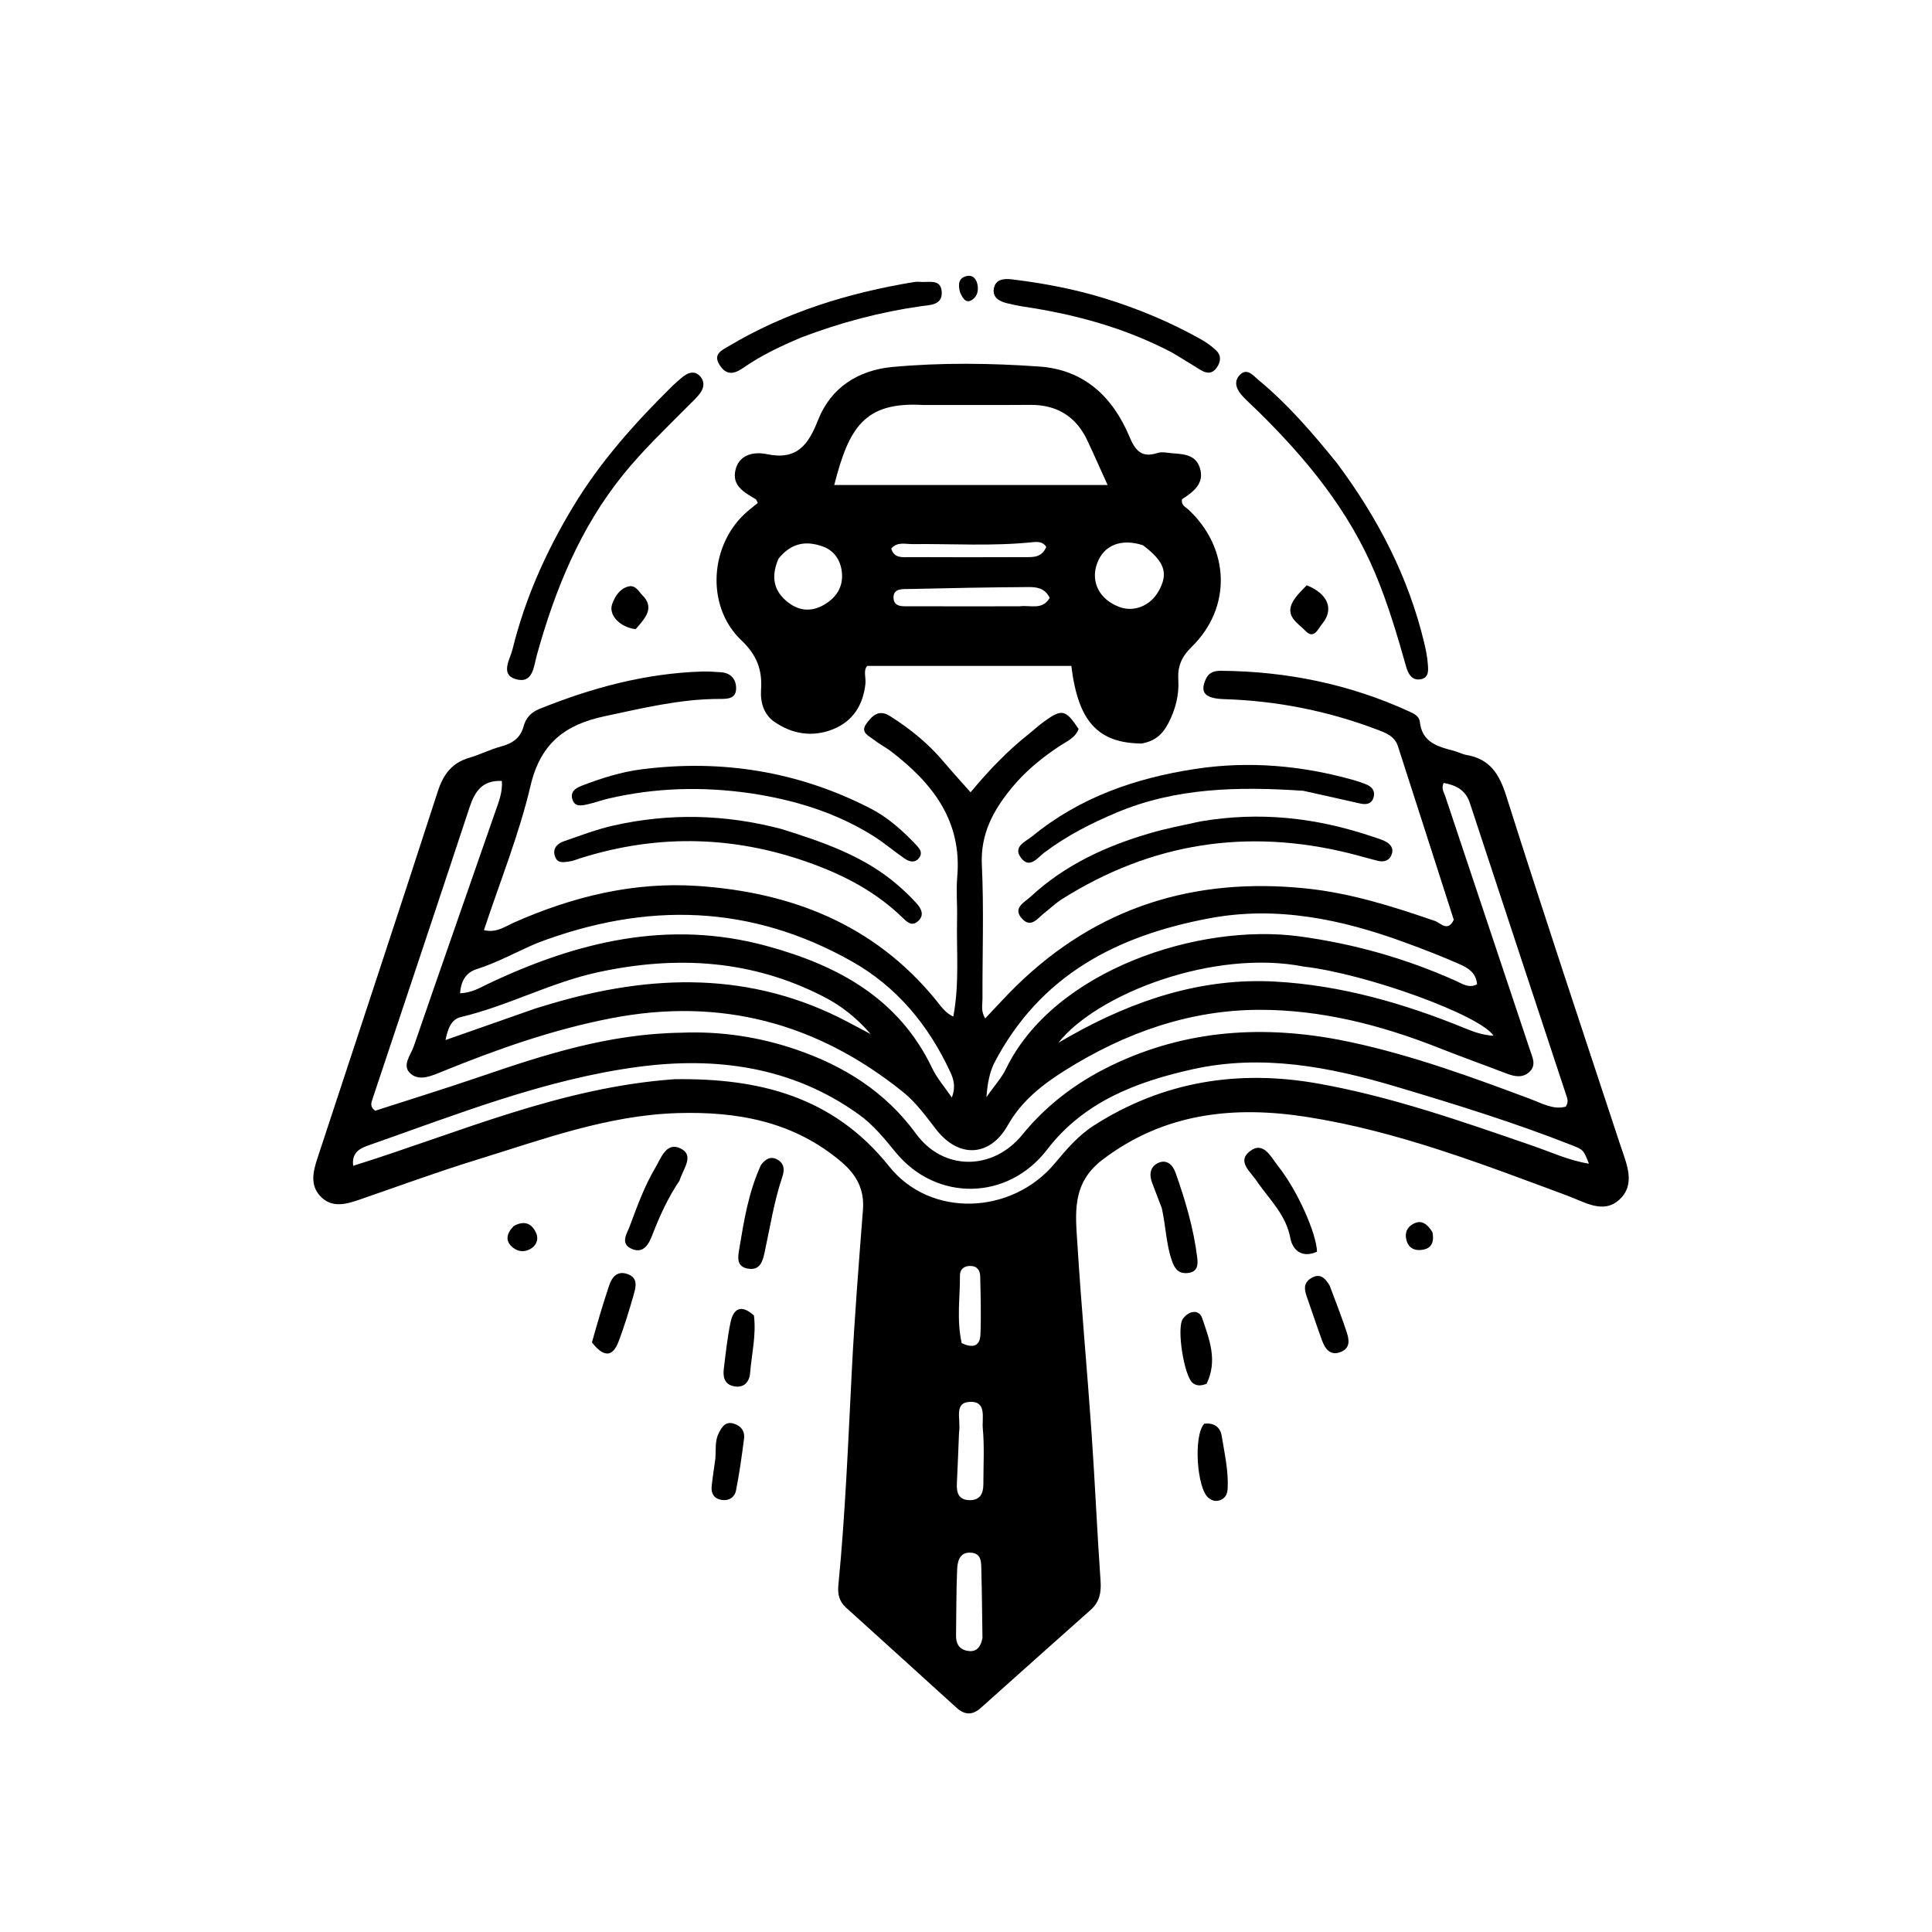 <svg version="1.1" id="Layer_1" xmlns="http://www.w3.org/2000/svg" x="0px" y="0px" width="100%"
    viewBox="0 0 512 512" enable-background="new 0 0 512 512" xml:space="preserve">
<path fill="#000000" opacity="1" stroke="none" d="
M385.266,243.752 
	C380.303,228.224 375.373,213.027 370.483,197.817 
	C369.588,195.035 367.227,194.215 364.883,193.327 
	C351.855,188.39 338.379,185.716 324.45,185.281 
	C319.3,185.12 317.937,183.534 319.549,179.97 
	C320.399,178.092 321.907,177.755 323.63,177.769 
	C341,177.908 357.67,181.309 373.5,188.566 
	C374.726,189.128 376.11,189.81 376.26,191.243 
	C376.837,196.755 381.017,197.872 385.297,198.978 
	C386.422,199.269 387.48,199.873 388.615,200.067 
	C394.838,201.132 397.327,205.096 399.186,210.97 
	C408.977,241.909 419.259,272.692 429.419,303.514 
	C431.047,308.451 433.618,313.862 429.08,317.975 
	C424.884,321.779 419.946,318.563 415.497,316.912 
	C392.867,308.51 370.262,299.738 346.329,296 
	C327.176,293.009 308.63,294.821 292.179,307.333 
	C283.869,313.654 285.028,321.715 285.536,329.875 
	C286.571,346.466 288.111,363.025 289.266,379.61 
	C290.179,392.72 290.739,405.855 291.66,418.965 
	C291.877,422.045 291.382,424.549 289.061,426.616 
	C279.36,435.259 269.647,443.888 259.979,452.567 
	C257.695,454.617 255.669,454.556 253.417,452.503 
	C243.69,443.635 233.904,434.832 224.159,425.983 
	C222.441,424.422 221.942,422.505 222.175,420.121 
	C224.034,401.076 224.776,381.959 225.758,362.855 
	C226.483,348.741 227.605,334.647 228.695,320.555 
	C229.109,315.206 226.951,311.298 223.01,307.944 
	C210.42,297.231 195.525,294.508 179.587,294.983 
	C160.974,295.537 143.748,301.995 126.285,307.369 
	C115.792,310.599 105.475,314.405 95.089,317.984 
	C91.49,319.224 87.797,320.142 84.848,316.961 
	C82.127,314.027 82.974,310.444 84.092,307.043 
	C94.751,274.624 105.499,242.234 116.008,209.767 
	C117.48,205.22 119.733,202.166 124.363,200.819 
	C127.234,199.984 129.944,198.578 132.828,197.812 
	C135.835,197.014 137.94,195.55 138.77,192.458 
	C139.369,190.224 140.768,188.757 142.964,187.87 
	C156.802,182.282 171.033,178.435 186.039,177.965 
	C187.7,177.913 189.37,178.039 191.031,178.152 
	C193.618,178.329 195.041,179.878 195.079,182.345 
	C195.123,185.254 192.699,185.222 190.753,185.221 
	C180.342,185.215 170.353,187.662 160.248,189.808 
	C149.66,192.058 143.221,197.038 140.586,208.27 
	C137.564,221.153 132.521,233.562 128.253,246.49 
	C131.525,247.328 133.922,245.488 136.347,244.419 
	C151.825,237.602 167.945,233.64 184.877,234.785 
	C209.739,236.467 231.582,244.971 247.89,264.847 
	C249.22,266.468 250.371,268.328 252.628,269.417 
	C254.309,260.646 253.437,251.989 253.634,243.382 
	C253.718,239.718 253.363,236.026 253.68,232.388 
	C254.977,217.492 247.092,207.523 236.158,199.135 
	C234.707,198.022 233.039,197.191 231.605,196.061 
	C230.277,195.016 227.912,194.125 229.57,191.831 
	C231.039,189.796 232.812,187.856 235.81,189.739 
	C241.211,193.131 246.086,197.109 250.198,202.013 
	C252.317,204.541 254.558,206.967 257.21,209.965 
	C262.055,204.141 266.975,199.014 272.553,194.584 
	C273.988,193.444 275.336,192.189 276.821,191.122 
	C281.444,187.803 282.424,188.04 285.835,193.178 
	C284.999,195.553 282.698,196.461 280.824,197.698 
	C276.058,200.844 271.67,204.443 268.07,208.842 
	C263.266,214.713 259.808,220.965 260.201,229.188 
	C260.766,240.994 260.321,252.847 260.367,264.679 
	C260.373,266.277 259.89,267.974 261.096,269.889 
	C263.907,266.937 266.52,264.018 269.315,261.286 
	C290.727,240.352 316.465,232.407 346.031,235.44 
	C357.928,236.661 369.113,240.218 380.299,244.072 
	C381.724,244.563 383.685,247.097 385.266,243.752 
M180.534,273.678 
	C190.972,273.238 201.235,274.802 211.001,278.143 
	C223.61,282.456 234.619,289.298 242.764,300.462 
	C249.993,310.372 263.139,310.278 270.942,300.692 
	C277.94,292.096 286.593,285.914 296.632,281.38 
	C316.574,272.373 337.203,271.699 358.199,276.229 
	C374.502,279.747 390.146,285.467 405.735,291.309 
	C408.759,292.442 411.718,294.175 414.952,293.261 
	C415.791,291.962 415.327,291.02 415.018,290.085 
	C406.518,264.33 397.995,238.583 389.532,212.816 
	C388.384,209.32 385.818,208.076 382.589,207.487 
	C381.876,208.921 382.643,209.924 383.002,210.997 
	C390.485,233.392 397.968,255.788 405.437,278.188 
	C406.109,280.204 407.279,282.376 405.192,284.174 
	C403.315,285.791 401.17,285.237 399.055,284.425 
	C393.152,282.158 387.195,280.028 381.315,277.703 
	C366.021,271.655 350.163,267.586 333.753,267.613 
	C315.22,267.645 298.151,273.712 282.441,283.542 
	C276.308,287.379 270.734,291.715 267.083,298.199 
	C262.391,306.532 254.142,307.049 248.151,299.387 
	C245.38,295.843 242.803,292.191 239.241,289.332 
	C216.49,271.072 190.965,264.259 162.1,269.824 
	C146.465,272.838 131.631,278.088 116.976,284.061 
	C114.336,285.137 111.22,286.531 108.902,284.607 
	C106.315,282.461 108.836,279.658 109.644,277.312 
	C116.742,256.697 123.962,236.123 131.111,215.525 
	C132.069,212.766 133.257,210.021 132.985,206.96 
	C127.889,206.708 125.848,209.687 124.468,213.863 
	C115.962,239.616 107.351,265.335 98.775,291.065 
	C98.407,292.168 97.924,293.291 99.435,294.353 
	C108.587,291.392 117.943,288.502 127.205,285.339 
	C144.235,279.523 161.303,273.959 180.534,273.678 
M178.807,285.998 
	C200.991,285.704 220.759,290.457 235.633,309.103 
	C246.627,322.884 268.207,321.909 279.554,308.276 
	C282.659,304.545 285.789,300.892 289.924,298.248 
	C308.23,286.542 328.195,283.399 349.327,287.157 
	C368.895,290.637 387.594,297.236 406.32,303.692 
	C411.112,305.345 415.758,307.536 421.083,308.386 
	C419.612,304.675 419.604,304.694 416.457,303.454 
	C401.271,297.466 385.692,292.66 370.064,287.997 
	C352.353,282.712 334.424,279.268 315.981,283.382 
	C301.14,286.693 287.223,291.965 277.476,304.674 
	C267.099,318.203 248.178,318.54 237.37,305.384 
	C234.404,301.773 231.508,298.158 227.656,295.385 
	C209.934,282.626 189.713,279.963 168.995,282.745 
	C144.153,286.08 120.807,295.43 97.26,303.678 
	C95.058,304.449 93.159,305.761 93.606,308.949 
	C121.627,300.195 148.413,288.16 178.807,285.998 
M142.338,249.925 
	C136.987,252.194 131.903,255.063 126.322,256.832 
	C123.374,257.767 122.157,260.092 121.919,263.228 
	C125.004,263.116 127.14,261.777 129.383,260.712 
	C152.945,249.527 177.236,243.595 203.262,250.712 
	C222.032,255.844 238.184,264.525 247.057,283.123 
	C248.309,285.747 250.313,288.012 252.25,290.856 
	C253.331,288.007 252.73,286.013 251.823,284.063 
	C246.058,271.663 237.701,261.513 225.683,254.743 
	C198.99,239.706 171.358,238.885 142.338,249.925 
M263.372,281.921 
	C262.287,284.328 261.713,286.84 261.41,290.746 
	C263.628,287.593 265.453,285.624 266.571,283.313 
	C279.299,257.003 317.773,244.56 344.331,248.146 
	C358.78,250.098 372.602,254.006 385.886,259.971 
	C387.536,260.712 389.325,262.004 391.441,260.839 
	C391.18,257.649 388.835,256.416 386.638,255.444 
	C381.931,253.362 377.112,251.518 372.277,249.744 
	C355.507,243.593 338.309,240.001 320.461,243.364 
	C296.268,247.922 275.666,258.209 263.372,281.921 
M141.936,267.244 
	C143.209,266.86 144.481,266.472 145.756,266.092 
	C172.65,258.077 199.108,257.305 224.704,270.843 
	C226.715,271.906 228.724,272.976 230.734,274.042 
	C227.133,269.85 223.063,266.59 218.252,264.119 
	C199.146,254.303 179.261,253.181 158.565,257.633 
	C145.974,260.341 134.617,266.58 122.138,269.528 
	C119.581,270.133 118.66,272.638 118.067,275.621 
	C126.156,272.785 133.667,270.151 141.936,267.244 
M345.546,256.161 
	C321.713,251.459 290.803,263.31 280.484,276.339 
	C281.75,275.614 282.742,275.036 283.742,274.474 
	C300.588,265.006 318.543,259.049 337.988,260.134 
	C355.341,261.102 372.005,265.877 388.11,272.452 
	C390.484,273.421 392.896,274.338 395.815,274.476 
	C392.196,268.983 362.116,258.066 345.546,256.161 
M254.154,379.633 
	C253.968,384.106 253.81,388.581 253.586,393.052 
	C253.464,395.482 253.947,397.47 256.864,397.557 
	C259.658,397.64 260.602,395.873 260.601,393.37 
	C260.598,388.393 260.908,383.387 260.445,378.452 
	C260.208,375.92 261.571,371.325 257.09,371.503 
	C252.613,371.68 254.717,376.061 254.154,379.633 
M260.362,434.161 
	C260.273,428.203 260.23,422.244 260.07,416.288 
	C260.014,414.192 260.255,411.568 257.143,411.469 
	C254.19,411.376 253.74,413.898 253.651,416.01 
	C253.405,421.798 253.45,427.597 253.36,433.392 
	C253.329,435.449 254.062,436.99 256.198,437.454 
	C258.316,437.915 259.736,437.057 260.362,434.161 
M254.857,355.95 
	C257.422,357.162 259.685,357.1 259.827,353.678 
	C260.042,348.531 259.874,343.365 259.763,338.21 
	C259.726,336.503 258.784,335.386 256.902,335.489 
	C255.325,335.575 254.382,336.501 254.395,338.037 
	C254.443,343.826 253.471,349.614 254.857,355.95 
z" />
    <path fill="#000000" opacity="1" stroke="none" d="
M302.521,197.042 
	C290.909,196.924 285.694,191.142 283.915,176.471 
	C266.084,176.471 248.179,176.471 229.85,176.471 
	C228.709,177.613 229.534,179.55 229.339,181.287 
	C228.712,186.867 226.023,191.121 220.818,193.233 
	C215.361,195.448 209.899,194.563 205.151,191.245 
	C202.448,189.356 201.456,186.133 201.685,182.799 
	C202.046,177.541 200.591,173.595 196.448,169.663 
	C186.856,160.558 188.083,143.944 198.205,135.417 
	C199.072,134.686 199.967,133.987 200.825,133.292 
	C200.561,132.808 200.482,132.416 200.25,132.278 
	C197.199,130.456 193.784,128.684 194.968,124.308 
	C196.097,120.135 200.264,119.736 203.197,120.351 
	C211.272,122.046 214.217,117.839 216.816,111.268 
	C220.237,102.619 227.537,98.072 236.56,97.246 
	C249.497,96.062 262.529,96.224 275.475,97.142 
	C287.301,97.981 294.901,105.167 299.326,115.751 
	C300.831,119.352 302.534,121.426 306.679,120.06 
	C307.439,119.81 308.352,119.833 309.161,119.952 
	C312.518,120.446 316.683,119.817 317.997,124.051 
	C319.273,128.162 316.181,130.408 313.252,132.292 
	C312.959,133.943 314.253,134.39 315.046,135.138 
	C325.965,145.443 326.47,161.027 315.783,171.451 
	C313.076,174.091 312.057,176.644 312.262,180.149 
	C312.499,184.218 311.537,187.973 309.624,191.658 
	C308.102,194.593 306.122,196.407 302.521,197.042 
M244.596,107.327 
	C229.091,106.417 224.97,113.297 221.083,128.539 
	C245.012,128.539 268.813,128.539 293.527,128.539 
	C291.53,124.139 289.886,120.388 288.135,116.688 
	C285.126,110.33 280.079,107.245 273.023,107.297 
	C263.873,107.365 254.722,107.323 244.596,107.327 
M302.889,144.495 
	C297.091,142.606 292.441,144.481 290.712,149.404 
	C288.999,154.282 291.366,158.862 296.623,160.843 
	C300.535,162.317 304.882,160.55 307.083,156.591 
	C309.657,151.96 308.732,148.889 302.889,144.495 
M206.341,148.013 
	C204.476,152.212 204.687,156.112 208.359,159.24 
	C211.413,161.842 214.801,162.363 218.435,160.238 
	C221.577,158.402 223.366,155.646 223.143,152.111 
	C222.937,148.844 221.328,145.986 218.011,144.811 
	C213.809,143.323 209.863,143.681 206.341,148.013 
M270.252,160.672 
	C272.971,160.288 276.288,161.802 278.177,158.434 
	C276.939,155.817 274.655,155.565 272.569,155.578 
	C262.097,155.642 251.624,155.842 241.154,156.087 
	C239.434,156.128 236.822,155.812 236.791,158.253 
	C236.755,161.067 239.468,160.656 241.373,160.666 
	C250.686,160.711 260,160.678 270.252,160.672 
M277.279,144.937 
	C276.426,143.616 275.146,143.532 273.754,143.678 
	C263.116,144.792 252.45,144.083 241.796,144.19 
	C239.906,144.209 237.783,143.509 236.184,145.37 
	C236.983,148.058 239.208,147.634 241.097,147.642 
	C251.26,147.689 261.424,147.688 271.587,147.645 
	C273.706,147.636 276,147.871 277.279,144.937 
z" />
    <path fill="#000000" opacity="1" stroke="none" d="
M318.029,217.704 
	C333.877,214.966 348.894,216.714 363.624,221.678 
	C364.723,222.049 365.848,222.376 366.896,222.864 
	C368.372,223.552 369.422,224.675 368.814,226.414 
	C368.225,228.101 366.772,228.524 365.143,228.126 
	C362.563,227.495 360.017,226.724 357.438,226.089 
	C330.403,219.434 305.053,223.389 281.471,238.255 
	C279.798,239.31 278.351,240.718 276.779,241.936 
	C275.036,243.285 273.303,246.019 270.934,243.549 
	C268.166,240.664 271.513,239.13 273.134,237.624 
	C282.235,229.165 293.224,224.153 305.003,220.735 
	C309.141,219.535 313.391,218.724 318.029,217.704 
z" />
    <path fill="#000000" opacity="1" stroke="none" d="
M207.053,219.682 
	C218.272,223.198 228.976,226.88 237.784,234.449 
	C239.547,235.964 241.245,237.578 242.807,239.297 
	C244.08,240.698 245.11,242.459 243.303,244.112 
	C241.573,245.694 240.221,244.193 239.042,243.056 
	C232.575,236.821 224.924,232.588 216.588,229.408 
	C195.781,221.468 174.785,220.758 153.552,227.519 
	C152.76,227.771 151.982,228.12 151.17,228.243 
	C149.546,228.491 147.655,229.009 147.011,226.77 
	C146.435,224.771 147.757,223.53 149.408,222.956 
	C153.803,221.43 158.187,219.75 162.712,218.742 
	C177.398,215.467 192.076,215.749 207.053,219.682 
z" />
    <path fill="#000000" opacity="1" stroke="none" d="
M178.308,102.165 
	C179.458,101.154 180.301,100.343 181.234,99.653 
	C182.537,98.688 184.02,98.273 185.326,99.503 
	C186.738,100.833 186.682,102.571 185.646,104.046 
	C184.701,105.39 183.426,106.509 182.258,107.688 
	C176.41,113.588 170.399,119.273 165.137,125.795 
	C153.697,139.973 147.093,156.292 142.282,173.567 
	C141.445,176.573 141.274,181.397 136.588,179.95 
	C132.505,178.689 135.187,174.654 135.806,172.138 
	C139.082,158.837 144.515,146.566 151.629,134.688 
	C158.933,122.49 168.105,112.244 178.308,102.165 
z" />
    <path fill="#000000" opacity="1" stroke="none" d="
M354.318,122.749 
	C365.189,137.332 373.247,152.89 377.421,170.324 
	C377.844,172.091 378.214,173.892 378.364,175.698 
	C378.512,177.481 378.832,179.739 376.279,180.042 
	C374.066,180.305 373.151,178.487 372.627,176.63 
	C370.279,168.305 367.82,160.026 364.474,152.023 
	C357.465,135.258 346.209,121.586 333.422,109.007 
	C332.117,107.723 330.739,106.511 329.479,105.185 
	C327.881,103.503 326.708,101.366 328.499,99.433 
	C330.48,97.295 332.129,99.563 333.548,100.735 
	C341.291,107.126 347.805,114.697 354.318,122.749 
z" />
    <path fill="#000000" opacity="1" stroke="none" d="
M345.353,209.565 
	C328.216,208.417 311.691,208.704 295.902,215.344 
	C289.136,218.19 282.664,221.495 276.774,225.929 
	C274.98,227.279 272.87,230.383 270.568,227.325 
	C268.307,224.323 271.868,223.007 273.581,221.602 
	C286.158,211.282 300.969,206.18 316.798,203.77 
	C330.953,201.615 344.939,202.848 358.702,206.721 
	C359.82,207.036 360.924,207.418 362.003,207.847 
	C363.573,208.472 364.53,209.633 364.007,211.342 
	C363.464,213.115 362.021,213.302 360.363,212.92 
	C355.513,211.803 350.65,210.743 345.353,209.565 
z" />
    <path fill="#000000" opacity="1" stroke="none" d="
M198.909,210.229 
	C185.992,208.373 173.594,208.76 161.298,211.615 
	C159.356,212.066 157.475,212.785 155.527,213.196 
	C154.09,213.5 152.362,213.875 151.719,211.931 
	C151.022,209.825 152.529,208.855 154.155,208.231 
	C159.291,206.257 164.554,204.577 170.006,203.88 
	C191.21,201.17 211.439,204.396 230.553,214.175 
	C235.239,216.573 239.054,219.994 242.634,223.743 
	C243.561,224.713 244.624,225.829 243.652,227.231 
	C242.554,228.814 240.997,228.412 239.683,227.499 
	C236.813,225.506 234.138,223.212 231.175,221.377 
	C221.403,215.327 210.647,211.994 198.909,210.229 
z" />
    <path fill="#000000" opacity="1" stroke="none" d="
M310.579,93.411 
	C298.027,86.843 284.924,83.309 271.357,81.271 
	C269.881,81.049 268.418,80.726 266.964,80.386 
	C264.855,79.894 262.937,78.841 263.392,76.413 
	C263.857,73.928 266.159,73.786 268.216,74.038 
	C276.474,75.053 284.648,76.578 292.602,79.024 
	C301.528,81.769 310.131,85.352 318.285,89.938 
	C319.72,90.745 321.109,91.727 322.295,92.862 
	C323.692,94.2 323.548,95.84 322.472,97.392 
	C321.26,99.141 319.769,99.042 318.138,98.031 
	C315.732,96.541 313.32,95.061 310.579,93.411 
z" />
    <path fill="#000000" opacity="1" stroke="none" d="
M212.369,89.419 
	C206.798,91.782 201.683,94.208 197.017,97.455 
	C194.631,99.114 192.535,99.618 190.71,96.739 
	C188.876,93.847 191.246,92.849 193.033,91.783 
	C208.25,82.704 224.857,77.602 242.234,74.744 
	C242.722,74.664 243.237,74.641 243.729,74.695 
	C246.025,74.945 249.427,73.709 249.575,77.475 
	C249.712,80.92 246.371,80.823 244.024,81.156 
	C233.277,82.681 222.867,85.446 212.369,89.419 
z" />
    <path fill="#000000" opacity="1" stroke="none" d="
M333.387,313.504 
	C331.689,310.687 327.692,307.991 331.071,305.217 
	C334.8,302.155 336.803,306.642 338.697,309.016 
	C343.817,315.436 348.878,326.855 349.021,331.715 
	C345.162,333.462 342.58,331.441 341.955,328.101 
	C340.849,322.194 336.839,318.289 333.387,313.504 
z" />
    <path fill="#000000" opacity="1" stroke="none" d="
M201.675,308.704 
	C203.07,306.89 204.524,306.339 206.216,307.413 
	C207.917,308.492 207.892,310.184 207.334,311.839 
	C205.109,318.434 204.065,325.302 202.592,332.069 
	C202.054,334.546 201.28,336.728 198.181,336.193 
	C195.098,335.661 195.554,333.132 195.898,331.066 
	C197.143,323.575 198.318,316.052 201.675,308.704 
z" />
    <path fill="#000000" opacity="1" stroke="none" d="
M307.901,320.204 
	C306.966,317.653 306.076,315.517 305.282,313.346 
	C304.514,311.247 304.806,309.19 306.901,308.206 
	C309.243,307.106 310.827,308.801 311.513,310.735 
	C314.108,318.054 316.317,325.5 317.273,333.24 
	C317.494,335.035 317.492,337.031 314.881,337.351 
	C312.444,337.65 311.36,336.369 310.597,334.199 
	C309.044,329.781 308.97,325.112 307.901,320.204 
z" />
    <path fill="#000000" opacity="1" stroke="none" d="
M180.085,312.856 
	C176.914,317.596 174.75,322.405 172.842,327.36 
	C171.92,329.754 170.518,332.301 167.423,330.966 
	C164.236,329.59 166.149,326.922 166.883,324.964 
	C168.854,319.706 170.756,314.394 173.631,309.529 
	C175.178,306.91 176.539,302.621 180.212,304.286 
	C184.197,306.092 181.068,309.703 180.085,312.856 
z" />
    <path fill="#000000" opacity="1" stroke="none" d="
M156.871,355.755 
	C158.344,350.453 159.8,345.524 161.435,340.655 
	C162.172,338.461 163.554,336.687 166.272,337.627 
	C169.162,338.628 168.522,341.045 167.942,343.086 
	C166.762,347.239 165.489,351.38 163.971,355.419 
	C162.382,359.652 160.069,359.818 156.871,355.755 
z" />
    <path fill="#000000" opacity="1" stroke="none" d="
M352.4,340.755 
	C353.993,344.996 355.496,348.867 356.814,352.8 
	C357.511,354.884 358.024,357.238 355.269,358.304 
	C352.586,359.343 351.217,357.545 350.408,355.366 
	C348.965,351.478 347.684,347.529 346.306,343.616 
	C345.655,341.767 345.383,340.047 347.367,338.787 
	C349.665,337.327 351.079,338.469 352.4,340.755 
z" />
    <path fill="#000000" opacity="1" stroke="none" d="
M319.134,377.294 
	C321.986,376.952 323.434,378.463 323.764,380.525 
	C324.497,385.094 325.558,389.646 325.352,394.332 
	C325.289,395.756 324.898,396.926 323.442,397.521 
	C322.211,398.023 321.172,397.692 320.213,396.905 
	C317.228,394.455 316.188,380.55 319.134,377.294 
z" />
    <path fill="#000000" opacity="1" stroke="none" d="
M199.806,348.623 
	C200.434,354.003 199.182,358.875 198.795,363.813 
	C198.612,366.148 197.207,367.96 194.415,367.359 
	C191.908,366.818 191.56,364.799 191.823,362.683 
	C192.333,358.578 192.755,354.445 193.607,350.406 
	C194.352,346.878 196.357,345.498 199.806,348.623 
z" />
    <path fill="#000000" opacity="1" stroke="none" d="
M189.574,386.592 
	C189.764,384.024 189.426,381.822 190.472,379.792 
	C191.267,378.248 192.159,376.707 194.203,377.211 
	C196.177,377.697 197.456,379.111 197.185,381.233 
	C196.595,385.843 195.948,390.456 195.05,395.013 
	C194.707,396.757 193.213,397.802 191.256,397.496 
	C189.261,397.184 188.41,395.826 188.596,393.918 
	C188.82,391.609 189.216,389.317 189.574,386.592 
z" />
    <path fill="#000000" opacity="1" stroke="none" d="
M319.758,366.708 
	C318.233,367.318 317.099,367.301 316.102,366.523 
	C313.794,364.72 311.749,351.899 313.474,349.509 
	C315.076,347.29 317.779,346.893 318.607,349.368 
	C320.437,354.839 322.78,360.512 319.758,366.708 
z" />
    <path fill="#000000" opacity="1" stroke="none" d="
M346.3,155.1 
	C352.025,157.427 353.53,161.485 350.417,165.292 
	C349.279,166.683 348.189,169.532 345.983,167.212 
	C344.064,165.192 340.427,163.342 342.613,159.46 
	C343.483,157.914 344.824,156.634 346.3,155.1 
z" />
    <path fill="#000000" opacity="1" stroke="none" d="
M168.457,166.736 
	C164.217,166.22 161.225,162.943 162.225,160.125 
	C162.938,158.114 164.149,156.109 166.398,155.452 
	C168.399,154.867 169.227,156.736 170.364,157.887 
	C172.17,159.716 172.251,161.675 170.863,163.741 
	C170.218,164.703 169.477,165.601 168.457,166.736 
z" />
    <path fill="#000000" opacity="1" stroke="none" d="
M136.171,324.887 
	C139.103,323.297 140.982,324.346 142.076,326.742 
	C142.712,328.137 142.354,329.731 140.976,330.719 
	C139.318,331.908 137.435,331.84 135.93,330.631 
	C133.848,328.957 134.123,326.965 136.171,324.887 
z" />
    <path fill="#000000" opacity="1" stroke="none" d="
M379.618,326.549 
	C380.201,329.566 379.093,331.088 376.39,331.267 
	C374.748,331.375 373.407,330.681 372.854,329.073 
	C372.27,327.375 372.478,325.698 374.075,324.616 
	C376.426,323.024 378.116,324.122 379.618,326.549 
z" />
    <path fill="#000000" opacity="1" stroke="none" d="
M254.404,77.443 
	C253.854,75.281 254.064,73.678 256.128,73.163 
	C257.691,72.774 258.638,73.765 258.988,75.201 
	C259.361,76.732 259.112,78.319 257.858,79.282 
	C256.111,80.622 255.22,79.264 254.404,77.443 
z" />
</svg>
